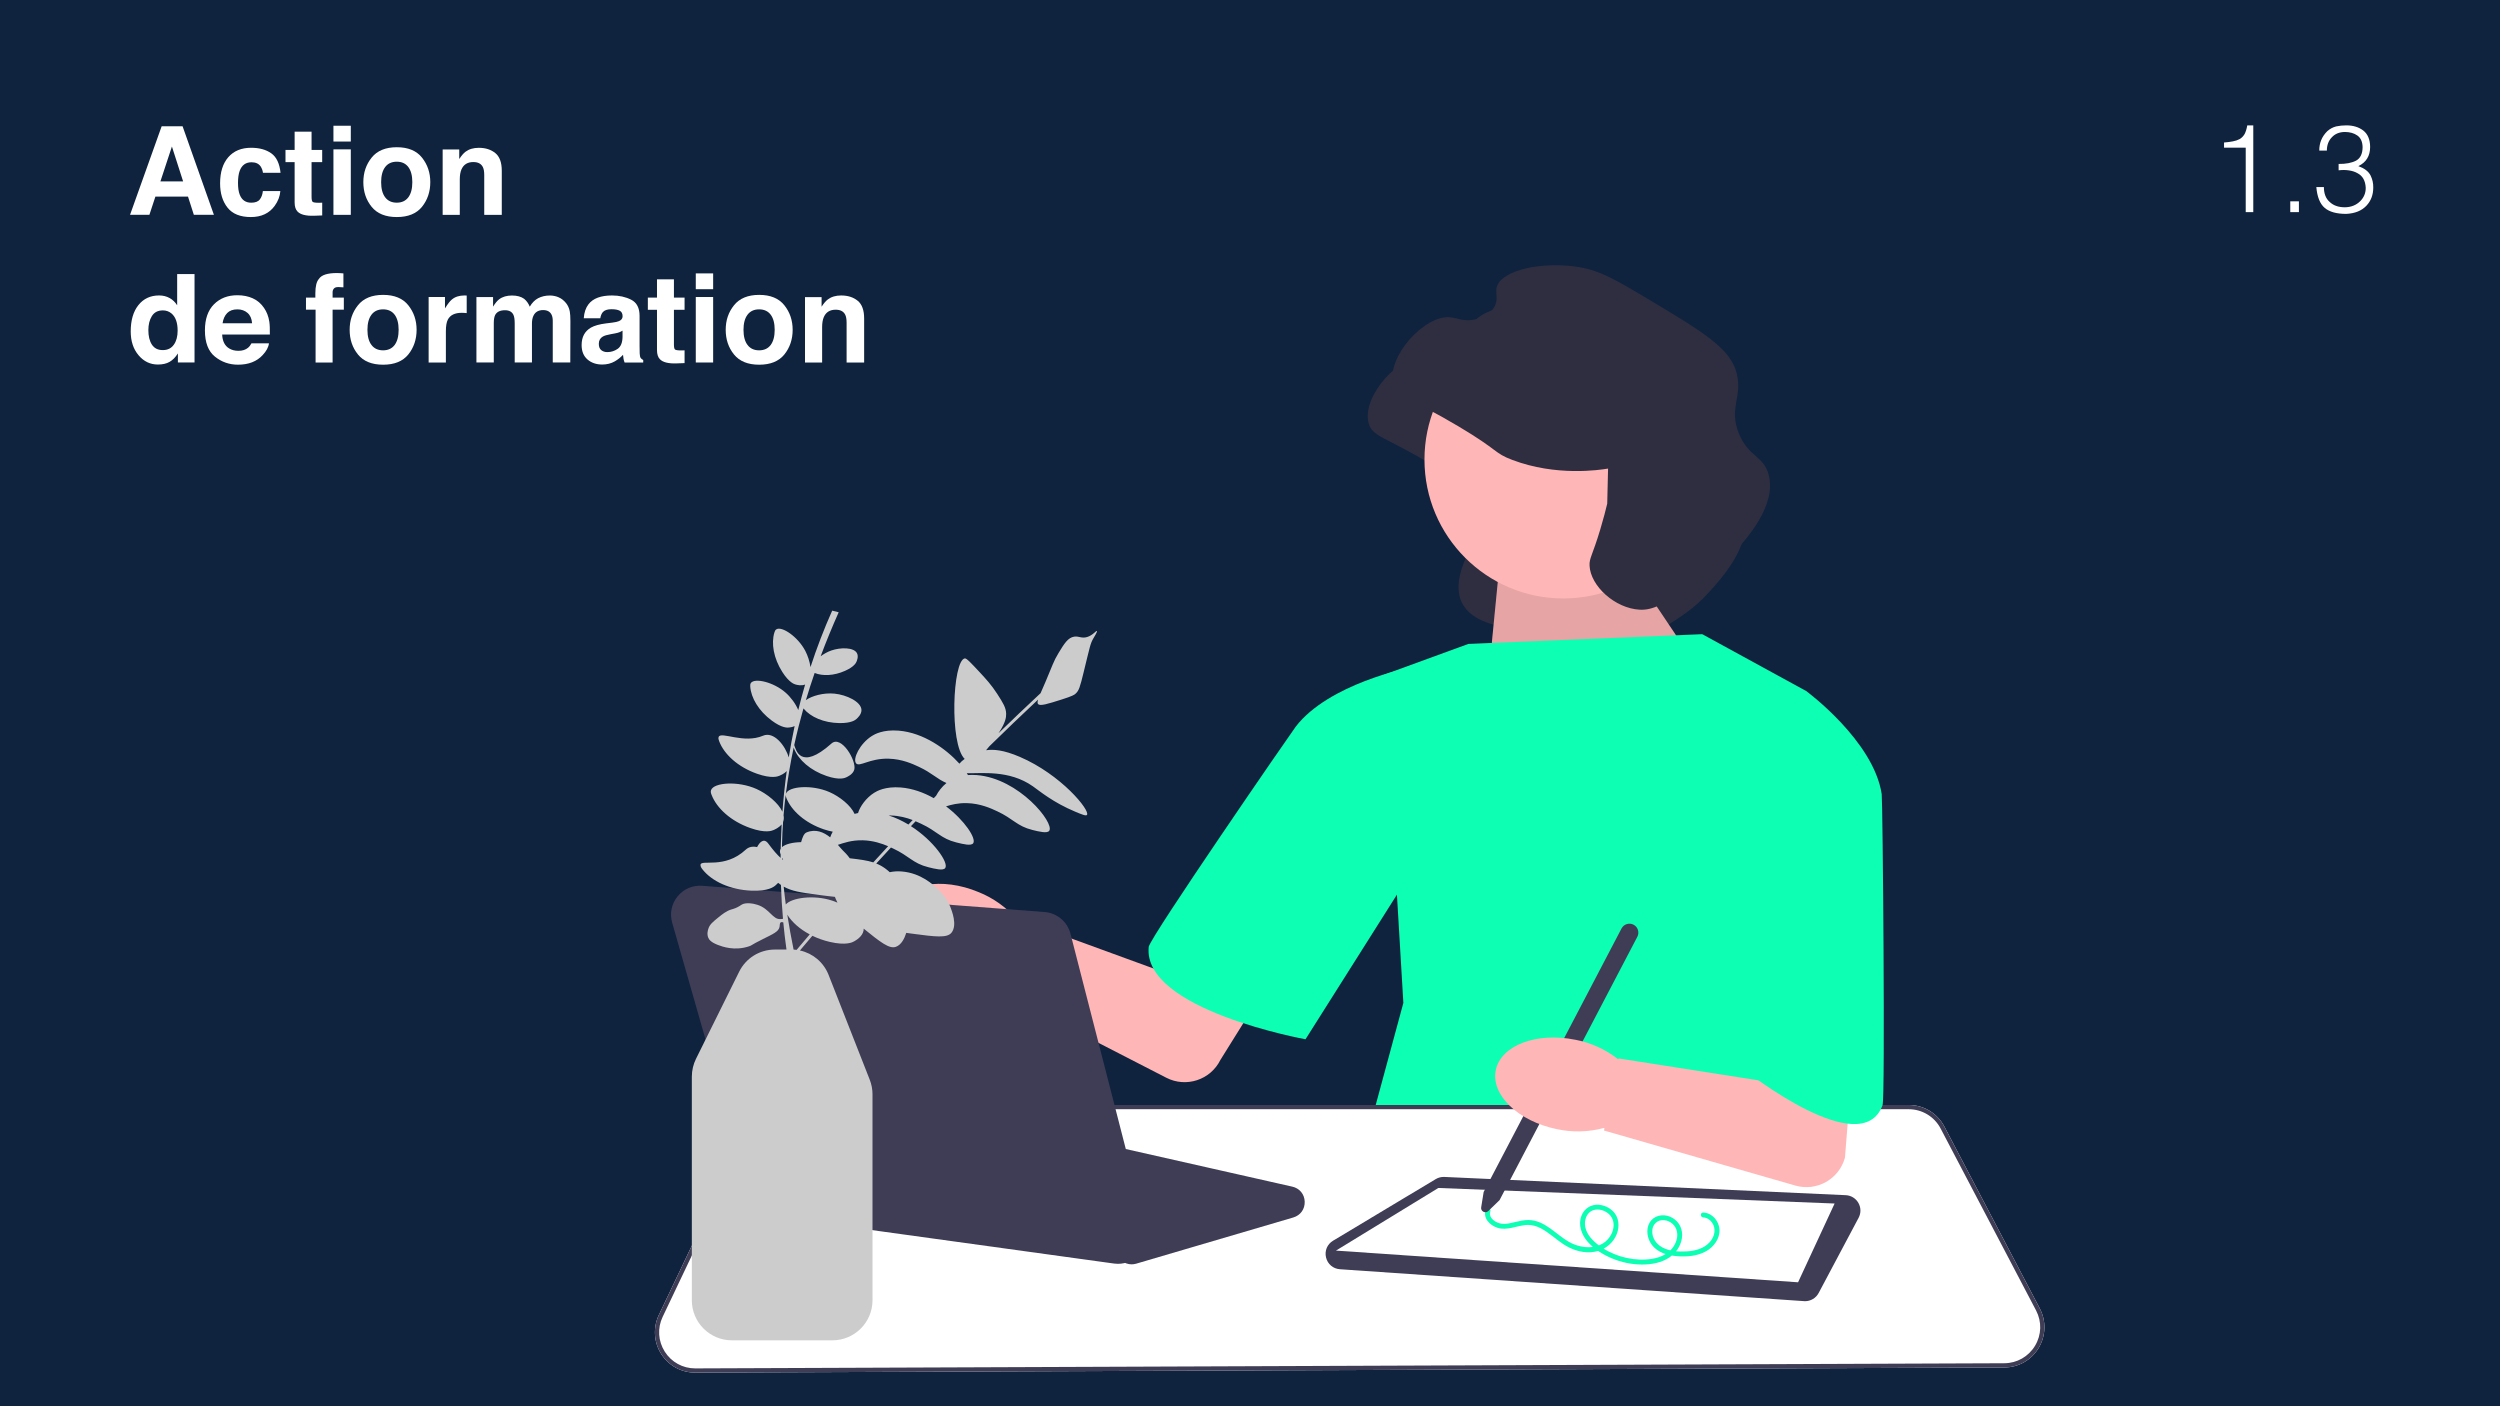 <?xml version="1.0" encoding="UTF-8"?>
<svg xmlns="http://www.w3.org/2000/svg" id="Calque_1" data-name="Calque 1" viewBox="0 0 1280 720">
  <defs>
    <style>
      .cls-1 {
        fill: #ffb6b6;
      }

      .cls-2 {
        fill: #2f2e41;
      }

      .cls-3 {
        fill: #fff;
      }

      .cls-4 {
        fill: #3f3d56;
      }

      .cls-5 {
        fill: #0f233e;
      }

      .cls-6 {
        fill: #ccc;
      }

      .cls-7 {
        isolation: isolate;
        opacity: .1;
      }

      .cls-8 {
        fill: #0dffb3;
      }
    </style>
  </defs>
  <rect class="cls-5" width="1280" height="720"></rect>
  <g>
    <path class="cls-3" d="m82.76,64.65h10.72l16.04,45.34h-10.27l-2.99-9.32h-16.7l-3.07,9.32h-9.91l16.19-45.34Zm-.62,28.21h11.61l-5.73-17.84-5.88,17.84Z"></path>
    <path class="cls-3" d="m134.64,88.49c-.16-1.25-.59-2.38-1.26-3.38-.99-1.35-2.52-2.03-4.59-2.03-2.96,0-4.99,1.47-6.07,4.4-.58,1.55-.86,3.62-.86,6.2s.29,4.43.86,5.92c1.05,2.79,3.02,4.18,5.92,4.18,2.06,0,3.52-.55,4.38-1.66s1.39-2.54,1.57-4.31h8.95c-.21,2.67-1.17,5.19-2.89,7.57-2.75,3.83-6.83,5.75-12.22,5.75s-9.37-1.6-11.92-4.8-3.82-7.35-3.82-12.44c0-5.75,1.41-10.23,4.22-13.43,2.81-3.2,6.69-4.8,11.64-4.8,4.21,0,7.65.94,10.33,2.83,2.68,1.89,4.26,5.22,4.76,10h-8.98Z"></path>
    <path class="cls-3" d="m146.17,83.02v-6.24h4.68v-9.35h8.67v9.35h5.44v6.24h-5.44v17.72c0,1.38.17,2.23.52,2.57.35.34,1.42.51,3.2.51.27,0,.55,0,.85-.01s.59-.03.88-.05v6.55l-4.15.15c-4.14.14-6.97-.57-8.49-2.15-.98-1-1.48-2.55-1.48-4.65v-20.64h-4.68Z"></path>
    <path class="cls-3" d="m179.61,72.47h-8.89v-8.09h8.89v8.09Zm-8.89,4h8.89v33.53h-8.89v-33.53Z"></path>
    <path class="cls-3" d="m216.06,105.89c-2.83,3.49-7.13,5.24-12.89,5.24s-10.06-1.75-12.89-5.24c-2.83-3.49-4.25-7.7-4.25-12.62s1.42-9.03,4.25-12.57c2.83-3.54,7.13-5.32,12.89-5.32s10.06,1.77,12.89,5.32c2.83,3.54,4.25,7.73,4.25,12.57s-1.42,9.12-4.25,12.62Zm-7.01-4.85c1.37-1.82,2.06-4.41,2.06-7.77s-.69-5.94-2.06-7.76c-1.37-1.81-3.34-2.72-5.91-2.72s-4.54.91-5.92,2.72c-1.38,1.81-2.08,4.4-2.08,7.76s.69,5.95,2.08,7.77c1.38,1.82,3.36,2.73,5.92,2.73s4.53-.91,5.91-2.73Z"></path>
    <path class="cls-3" d="m253.62,78.39c2.2,1.81,3.29,4.82,3.29,9.03v22.58h-8.98v-20.39c0-1.76-.23-3.12-.7-4.06-.86-1.72-2.48-2.58-4.89-2.58-2.95,0-4.98,1.26-6.08,3.78-.57,1.33-.85,3.04-.85,5.11v18.15h-8.77v-33.47h8.49v4.89c1.12-1.72,2.19-2.96,3.19-3.72,1.8-1.35,4.07-2.03,6.83-2.03,3.45,0,6.27.91,8.47,2.72Z"></path>
    <path class="cls-3" d="m86.86,152.6c1.58.89,2.86,2.13,3.85,3.71v-16h8.89v45.28h-8.52v-4.64c-1.25,1.99-2.68,3.43-4.28,4.34s-3.59,1.35-5.97,1.35c-3.92,0-7.21-1.58-9.89-4.75-2.68-3.17-4.01-7.23-4.01-12.2,0-5.72,1.32-10.22,3.95-13.5s6.16-4.92,10.57-4.92c2.03,0,3.83.45,5.41,1.34Zm2.15,23.89c1.29-1.85,1.94-4.23,1.94-7.17,0-4.1-1.04-7.03-3.11-8.8-1.27-1.07-2.75-1.6-4.43-1.6-2.56,0-4.44.97-5.65,2.91-1.2,1.94-1.8,4.34-1.8,7.21,0,3.1.61,5.57,1.83,7.43,1.22,1.86,3.07,2.78,5.55,2.78s4.37-.92,5.66-2.77Z"></path>
    <path class="cls-3" d="m129.42,152.74c2.34,1.05,4.27,2.7,5.79,4.96,1.37,1.99,2.26,4.3,2.67,6.93.24,1.54.33,3.76.29,6.65h-24.42c.14,3.36,1.31,5.72,3.51,7.08,1.34.84,2.95,1.26,4.83,1.26,2,0,3.62-.51,4.87-1.54.68-.55,1.28-1.32,1.8-2.31h8.95c-.24,1.99-1.32,4.01-3.25,6.06-3,3.26-7.21,4.89-12.61,4.89-4.46,0-8.4-1.38-11.81-4.13s-5.12-7.23-5.12-13.42c0-5.81,1.54-10.26,4.62-13.36,3.08-3.1,7.08-4.65,11.99-4.65,2.92,0,5.55.52,7.89,1.57Zm-13.12,7.57c-1.24,1.28-2.02,3.01-2.34,5.19h15.1c-.16-2.33-.94-4.09-2.34-5.3-1.4-1.21-3.13-1.81-5.2-1.81-2.25,0-3.99.64-5.23,1.92Z"></path>
    <path class="cls-3" d="m173.98,139.84c.45.03,1.07.08,1.85.14v7.14c-.49-.06-1.32-.11-2.48-.14-1.16-.03-1.96.23-2.4.77-.44.54-.66,1.14-.66,1.8v2.83h5.75v6.18h-5.75v27.04h-8.71v-27.04h-4.92v-6.18h4.8v-2.15c0-3.59.6-6.06,1.81-7.41,1.27-2.01,4.34-3.02,9.2-3.02.55,0,1.06.02,1.51.05Z"></path>
    <path class="cls-3" d="m209.05,181.49c-2.83,3.49-7.13,5.24-12.89,5.24s-10.06-1.75-12.89-5.24c-2.83-3.49-4.25-7.7-4.25-12.62s1.42-9.03,4.25-12.57c2.83-3.54,7.13-5.32,12.89-5.32s10.06,1.77,12.89,5.32c2.83,3.54,4.25,7.73,4.25,12.57s-1.42,9.12-4.25,12.62Zm-7.01-4.85c1.37-1.82,2.06-4.41,2.06-7.77s-.69-5.94-2.06-7.76c-1.37-1.81-3.34-2.72-5.91-2.72s-4.54.91-5.92,2.72c-1.38,1.81-2.08,4.4-2.08,7.76s.69,5.95,2.08,7.77c1.38,1.82,3.36,2.73,5.92,2.73s4.53-.91,5.91-2.73Z"></path>
    <path class="cls-3" d="m238.2,151.28c.11.01.36.03.75.05v8.98c-.55-.06-1.05-.1-1.48-.12s-.78-.03-1.05-.03c-3.53,0-5.9,1.15-7.11,3.45-.68,1.29-1.02,3.28-1.02,5.97v16.03h-8.83v-33.53h8.37v5.84c1.35-2.24,2.53-3.76,3.54-4.58,1.64-1.37,3.77-2.06,6.4-2.06.16,0,.3,0,.42.02Z"></path>
    <path class="cls-3" d="m285.92,152.19c1.44.57,2.74,1.58,3.91,3.01.94,1.17,1.58,2.6,1.91,4.31.2,1.13.31,2.78.31,4.95l-.06,21.13h-8.98v-21.35c0-1.27-.21-2.32-.62-3.14-.78-1.56-2.21-2.34-4.31-2.34-2.42,0-4.09,1-5.01,3.01-.47,1.07-.71,2.35-.71,3.84v19.96h-8.83v-19.96c0-1.99-.21-3.43-.62-4.34-.74-1.62-2.18-2.43-4.34-2.43-2.5,0-4.18.81-5.04,2.43-.47.92-.71,2.3-.71,4.12v20.18h-8.89v-33.47h8.52v4.89c1.09-1.74,2.11-2.98,3.08-3.72,1.7-1.31,3.91-1.97,6.61-1.97,2.56,0,4.63.56,6.21,1.69,1.27,1.04,2.23,2.39,2.89,4.03,1.15-1.97,2.57-3.41,4.28-4.34,1.8-.92,3.81-1.38,6.03-1.38,1.48,0,2.93.29,4.37.86Z"></path>
    <path class="cls-3" d="m313.38,165.2c1.63-.21,2.8-.46,3.5-.77,1.26-.53,1.89-1.36,1.89-2.49,0-1.37-.48-2.32-1.45-2.84-.97-.52-2.39-.78-4.26-.78-2.1,0-3.59.51-4.46,1.54-.62.76-1.04,1.79-1.25,3.08h-8.46c.19-2.93,1.01-5.34,2.47-7.23,2.33-2.95,6.32-4.43,11.99-4.43,3.69,0,6.96.73,9.82,2.18,2.86,1.46,4.29,4.21,4.29,8.24v15.38c0,1.07.02,2.36.06,3.88.06,1.15.24,1.93.52,2.34.29.41.72.75,1.29,1.01v1.29h-9.54c-.27-.68-.45-1.31-.55-1.91-.1-.59-.18-1.27-.25-2.03-1.22,1.31-2.62,2.43-4.21,3.35-1.9,1.09-4.04,1.63-6.44,1.63-3.05,0-5.57-.87-7.56-2.6-1.99-1.73-2.99-4.19-2.99-7.37,0-4.12,1.6-7.11,4.8-8.95,1.76-1,4.34-1.72,7.75-2.15l3.01-.37Zm5.36,4.09c-.56.35-1.13.63-1.7.85-.57.22-1.36.42-2.35.6l-2,.37c-1.87.33-3.21.73-4.03,1.2-1.38.8-2.07,2.04-2.07,3.72,0,1.5.42,2.58,1.27,3.25.84.67,1.87,1,3.08,1,1.92,0,3.68-.55,5.29-1.66,1.61-1.11,2.45-3.13,2.51-6.06v-3.26Z"></path>
    <path class="cls-3" d="m331.7,158.62v-6.24h4.68v-9.35h8.67v9.35h5.45v6.24h-5.45v17.72c0,1.38.17,2.23.52,2.57.35.34,1.42.51,3.2.51.27,0,.55,0,.85-.01s.59-.03.88-.05v6.55l-4.15.15c-4.14.14-6.97-.57-8.49-2.15-.98-1-1.48-2.55-1.48-4.65v-20.64h-4.68Z"></path>
    <path class="cls-3" d="m365.13,148.07h-8.89v-8.09h8.89v8.09Zm-8.89,4h8.89v33.53h-8.89v-33.53Z"></path>
    <path class="cls-3" d="m401.59,181.49c-2.83,3.49-7.13,5.24-12.89,5.24s-10.06-1.75-12.89-5.24c-2.83-3.49-4.25-7.7-4.25-12.62s1.42-9.03,4.25-12.57c2.83-3.54,7.13-5.32,12.89-5.32s10.06,1.77,12.89,5.32c2.83,3.54,4.25,7.73,4.25,12.57s-1.42,9.12-4.25,12.62Zm-7.01-4.85c1.37-1.82,2.06-4.41,2.06-7.77s-.69-5.94-2.06-7.76c-1.37-1.81-3.34-2.72-5.91-2.72s-4.54.91-5.92,2.72c-1.38,1.81-2.08,4.4-2.08,7.76s.69,5.95,2.08,7.77c1.38,1.82,3.36,2.73,5.92,2.73s4.53-.91,5.91-2.73Z"></path>
    <path class="cls-3" d="m439.15,153.99c2.19,1.81,3.29,4.82,3.29,9.03v22.58h-8.98v-20.39c0-1.76-.23-3.12-.7-4.06-.86-1.72-2.48-2.58-4.89-2.58-2.95,0-4.98,1.26-6.08,3.78-.57,1.33-.86,3.04-.86,5.11v18.15h-8.77v-33.47h8.49v4.89c1.12-1.72,2.19-2.96,3.19-3.72,1.8-1.35,4.07-2.03,6.83-2.03,3.45,0,6.27.91,8.47,2.72Z"></path>
  </g>
  <g>
    <path class="cls-3" d="m1149.8,75.6h-11.09v-2.64c1.67-.12,3.17-.32,4.5-.58,1.35-.25,2.51-.64,3.49-1.17.97-.55,1.81-1.39,2.5-2.52.62-1.15,1.08-2.65,1.4-4.49h3.08v44.42h-3.87v-33.01Z"></path>
    <path class="cls-3" d="m1172.62,108.61v-5.53h4.42v5.53h-4.42Z"></path>
    <path class="cls-3" d="m1197.38,83.94c3.72.04,6.7-.53,8.94-1.7,2.18-1.21,3.29-3.49,3.33-6.83-.04-2.78-.93-4.79-2.67-6.02-1.7-1.21-3.85-1.82-6.45-1.82-2.75.04-4.94.93-6.57,2.66-1.74,1.77-2.61,4.07-2.61,6.89h-3.88c-.04-3.91,1.33-7.23,4.12-9.97,1.38-1.22,2.91-2.03,4.57-2.44,1.66-.35,3.38-.52,5.16-.52,3.48,0,6.38.88,8.69,2.65,2.29,1.8,3.46,4.58,3.5,8.34,0,4.66-2.01,7.95-6.04,9.87,3.05,1.09,5.12,2.65,6.21,4.68,1,2.01,1.47,4.1,1.43,6.28,0,3.75-1.18,6.87-3.54,9.35-2.4,2.54-5.84,3.93-10.3,4.15-4.92,0-8.59-1.01-10.99-3.04-2.44-2.05-3.88-5.61-4.32-10.69h3.87c0,3.37,1,5.92,2.99,7.64,1.91,1.81,4.49,2.71,7.72,2.71,3.19-.04,5.8-1.07,7.84-3.08,1.96-1.93,2.91-4.25,2.87-6.97-.2-3.58-1.58-6.03-4.16-7.37-1.22-.72-2.66-1.2-4.34-1.45-1.67-.27-3.47-.29-5.38-.06v-3.25Z"></path>
  </g>
  <path class="cls-2" d="m810.67,260c-.1.02-.26.04-.45.08-3.7.61-26.09,4.07-48.65-4.53-9.56-3.64-6.3-4.55-27.59-17.21-24.96-14.84-31.37-14.74-33.23-21.66-3.71-13.82,16.11-35.55,29.23-34.12,3.45.38,7.15,2.44,12.91,1.04,1.26-.31,6.8-1.65,9.49-6.23,2.41-4.09.37-7.03,1.34-10.38,2.54-8.8,23.71-13.19,42.28-10.08,10.68,1.78,18.98,6.65,35.16,16.32,28.15,16.83,42.23,25.24,45.39,38.13,3,12.22-4.2,17.48,1.04,30.56,4.87,12.18,12.61,11.36,15.28,21.21,4.29,15.85-11.62,33.25-18.25,40.5-7.27,7.95-14.21,12.31-23.44,18.1-11.58,7.27-17.37,10.9-24.33,10.53-12.62-.67-50.12,1.61-50.61-8.83-.18-3.91-45.67-.71-23.27-42.85,2.75-5.17,56.56.35,57.27-2.62"></path>
  <polygon class="cls-1" points="832.45 286.96 871.13 344.66 760.1 367.12 767.17 294.88 832.45 286.96"></polygon>
  <polygon class="cls-7" points="832.45 286.96 871.13 344.66 760.1 367.12 767.17 294.88 832.45 286.96"></polygon>
  <polygon class="cls-8" points="751.78 329.69 871.54 324.7 924.77 353.81 922.27 540.93 977.99 646.55 696.89 593.33 718.52 513.49 708.54 345.49 751.78 329.69"></polygon>
  <path class="cls-3" d="m338.53,693.21c-3.82-6.03-4.27-13.47-1.21-19.92l45.58-95.77c3.4-7.15,10.71-11.77,18.63-11.77h575.71c7.7,0,14.7,4.23,18.27,11.05l48.86,93.13c3.38,6.44,3.15,14-.59,20.23-3.75,6.23-10.33,9.96-17.6,9.99l-670.15,2.64h-.08c-7.1,0-13.61-3.58-17.42-9.58h0Z"></path>
  <path class="cls-4" d="m338.53,693.21c-3.82-6.03-4.27-13.47-1.21-19.92l45.58-95.77c3.4-7.15,10.71-11.77,18.63-11.77h575.71c7.7,0,14.7,4.23,18.27,11.05l48.86,93.13c3.38,6.44,3.15,14-.59,20.23-3.75,6.23-10.33,9.96-17.6,9.99l-670.15,2.64h-.08c-7.1,0-13.61-3.58-17.42-9.58h0Zm63-125.29c-7.08,0-13.63,4.13-16.67,10.53l-45.58,95.77c-2.75,5.77-2.34,12.43,1.08,17.83,3.41,5.37,9.23,8.57,15.59,8.57h.08l670.15-2.64c6.51-.03,12.39-3.37,15.75-8.94,3.36-5.57,3.55-12.34.53-18.1l-48.86-93.13c-3.2-6.1-9.47-9.89-16.35-9.89H401.53Z"></path>
  <path class="cls-4" d="m923.64,666.18l-237.58-16.33c-3.51-.24-6.31-2.61-7.13-6.02-.82-3.42.6-6.8,3.61-8.6l52.54-31.52c1.33-.8,2.86-1.19,4.42-1.12l205.51,9.34c2.72.12,5.14,1.61,6.49,3.97,1.35,2.36,1.39,5.21.11,7.61l-20.46,38.51c-1.37,2.59-4.07,4.19-6.96,4.19-.18,0-.36,0-.54-.02Z"></path>
  <polygon class="cls-3" points="684 640.31 920.61 656.53 939.32 616.2 736.44 608.24 684 640.31"></polygon>
  <circle class="cls-1" cx="800.43" cy="235.3" r="71.1"></circle>
  <path class="cls-2" d="m823.33,239.9c-.1.02-.26.04-.45.08-3.7.61-26.09,4.07-48.65-4.53-9.56-3.64-6.3-4.55-27.59-17.21-24.96-14.84-31.37-14.74-33.23-21.66-3.71-13.82,16.11-35.55,29.23-34.12,3.45.38,7.15,2.44,12.91,1.04,1.26-.31,6.8-1.65,9.49-6.23,2.41-4.09.37-7.03,1.34-10.38,2.54-8.8,23.71-13.19,42.28-10.08,10.68,1.78,18.98,6.65,35.16,16.32,28.15,16.83,42.23,25.24,45.39,38.13,3,12.22-4.2,17.48,1.04,30.56,4.87,12.18,12.61,11.36,15.28,21.21,4.29,15.85-11.62,33.25-18.25,40.5-7.27,7.95-14.21,12.31-23.44,18.1-11.58,7.27-17.37,10.9-24.33,10.53-12.62-.67-25.17-12.11-25.66-22.55-.18-3.91,1.45-5.09,5.49-18.54,1.68-5.61,2.85-10.23,3.56-13.2"></path>
  <path class="cls-8" d="m872.07,620.83c4.57.18,8.06,4.28,8.31,8.72.26,4.61-2.94,8.85-6.79,11.05-4.51,2.57-10.14,2.98-15.22,2.54-4.57-.4-9.54-1.82-12.48-5.59-2.47-3.17-3.38-7.97-1.28-11.57,2.09-3.57,6.52-4.56,10.23-3.12,3.93,1.52,6.39,5.09,6.42,9.31.03,4.68-2.67,9-6.46,11.59-4.09,2.79-9.23,3.69-14.1,3.68-5.3-.01-10.58-1.13-15.46-3.19-4.57-1.94-9.14-4.73-12.4-8.52-3.06-3.56-4.9-8.49-3.2-13.11,1.39-3.78,4.92-6.1,8.95-5.78,3.69.29,7.43,2.44,9.07,5.85,1.85,3.85,1.02,8.47-1.34,11.92-2.72,3.98-7.02,6.21-11.79,6.53-5.08.34-10.11-1.46-14.29-4.25-3.87-2.58-7.27-5.89-11.42-8.04-2-1.03-4.17-1.69-6.44-1.69-2.88,0-5.65.95-8.46,1.5-2.38.47-4.82.74-7.17-.02-2.01-.65-3.88-1.84-5.15-3.55-1.2-1.62-1.61-3.64-.94-5.56.53-1.5,2.94-.86,2.41.66-1.24,3.51,3.01,6.08,5.98,6.4,2.26.24,4.58-.41,6.76-.92,2.27-.53,4.59-1.07,6.93-1.02,8.31.2,13.8,7.31,20.5,11.16,7.04,4.05,17.35,4.33,21.67-3.72,1.57-2.92,1.89-6.81-.26-9.54-1.79-2.28-4.98-3.64-7.86-3.2-3.62.55-5.43,4.01-5.3,7.44.16,4.2,3.09,7.61,6.21,10.13,6.95,5.6,16.17,8.45,25.06,7.95,4.17-.23,8.6-1.32,11.84-4.1,2.8-2.4,4.71-6.3,4.04-10.04-.58-3.23-3.29-5.69-6.57-6.01-3.35-.33-5.97,2.05-6.12,5.4-.17,3.77,2.07,6.91,5.31,8.63,3.67,1.94,8.13,2.18,12.2,1.97,4.32-.22,8.83-1.36,11.85-4.66,2.58-2.81,3.56-6.97,1.18-10.22-1.05-1.43-2.63-2.44-4.43-2.52-1.6-.06-1.61-2.56,0-2.49h0Z"></path>
  <path class="cls-4" d="m758.36,618.16l1.27-7.87,70.59-134.91c1.17-2.23,3.94-3.1,6.17-1.93,2.23,1.17,3.1,3.94,1.93,6.17l-70.55,134.85-5.77,5.59c-.68.66-1.67.8-2.51.36-.84-.44-1.28-1.33-1.13-2.26h0Z"></path>
  <path class="cls-1" d="m806.47,532.33c7.96,1.5,15.45,4.88,21.84,9.87l.36.08.07-.36,76.93,12.05-5.57-102.32,58.3-31.93-13.78,172.96c-2.98,11.05-14.45,17.5-25.44,14.32l-97.93-28.17.24-1.21-.34-.09c-7.83,2.11-16.04,2.32-23.97.6-19.87-4.02-33.91-17.54-31.35-30.18,2.56-12.65,20.75-19.64,40.63-15.61h0Z"></path>
  <path class="cls-8" d="m859.07,372.11l65.7-18.3s34.51,25.37,38.67,52.81c.49,3.26,1.87,155.31.42,159.26-10.75,29.29-69.86-17.46-69.86-17.46l-34.93-176.31h0Z"></path>
  <path class="cls-4" d="m574.09,645.38l-6.81-5.84h0c-1.01-.87-2.25-1.45-3.57-1.67l-151.76-25.29c-3.46-.58-6.02-3.08-6.68-6.53-.66-3.45.81-6.72,3.82-8.52l54.14-32.48c1.81-1.09,3.94-1.43,6-.96l192.42,43.47c3.74.84,6.24,3.87,6.36,7.7s-2.18,7.01-5.86,8.09l-80.45,23.66c-.76.22-1.54.33-2.31.33-1.92,0-3.8-.68-5.3-1.97Z"></path>
  <path class="cls-1" d="m501,456.73c7.52,3.01,14.21,7.78,19.52,13.91l.34.15.14-.34,73.14,26.71,78.09-126.45,43.17,26.76-90.55,145.2c-5.07,10.26-17.56,14.37-27.73,9.12l-90.62-46.59.47-1.13-.32-.16c-8.09.56-16.19-.83-23.63-4.05-18.72-7.79-29.87-23.77-24.91-35.68,4.96-11.91,24.16-15.25,42.88-7.45h0Z"></path>
  <path class="cls-8" d="m756.01,393.54l-34.54-51.65s-41.1,8.14-58.04,30.13c-2.12,2.75-74.82,108.19-75.29,112.79-3.28,32.21,80.28,47.3,80.28,47.3l87.59-138.57h0Z"></path>
  <path class="cls-4" d="m570.33,646.93l-173.97-24.04c-5.82-.8-10.63-4.98-12.24-10.63l-39.96-139.84c-1.35-4.74-.34-9.65,2.77-13.47s7.72-5.79,12.64-5.42l175.27,13.43c6.34.49,11.66,4.95,13.25,11.11l38.65,150.46c1.23,4.8,0,9.88-3.3,13.58-2.84,3.19-6.87,4.97-11.07,4.97-.68,0-1.36-.05-2.04-.14Z"></path>
  <path class="cls-6" d="m531.55,360.49c1.02,1.12,4.71-.02,12.05-2.35,5.58-1.77,6.44-2.41,6.97-2.87,1.87-1.62,2.35-3.33,4.2-10.85,3.32-13.51,3.42-14.86,5.12-17.72.59-.99,2.07-3.34,1.71-3.64-.37-.3-1.97,2.15-4.94,3.08-2.89.9-4.19-.54-6.65-.18-3.19.48-5.08,3.5-8.05,8.4-2.63,4.34-2.96,6.08-6.65,14.71-1.05,2.44-1.89,4.33-2.53,5.83-7.25,6.76-14.43,13.61-21.55,20.52.14-.21.27-.41.38-.58,3.15-4.84,3.58-7.44,3.54-9.38-.07-3.15-1.58-5.55-4.59-10.22-2.95-4.58-5.74-7.6-9.1-11.21-4.41-4.73-6.62-7.09-7.49-6.93-6.27,1.11-7.95,43.82-.06,51.46-1.11.79-2.02,1.62-2.69,2.44-6.76-7.5-18.33-15.88-31.15-16.91-7.9-.64-12.27,1.84-13.62,2.7-6.27,3.94-10,11.82-8.12,14.04,1.75,2.07,6.79-2.64,16.67-2.38,6.89.18,12.28,2.68,15.48,4.17,6.71,3.12,9.16,6.18,14.11,8.28-2.32,1.91-4.15,4.29-5.31,6.52-.4.41-.8.83-1.2,1.24-5.1-2.88-10.85-4.98-16.87-5.47-7.9-.64-12.27,1.84-13.62,2.7-4.22,2.65-7.29,7.09-8.27,10.39-.64.13-1.23.28-1.78.43-1.92-4.33-7.61-8.89-12.91-11.19-9.12-3.96-20.97-2.91-22.24.86-.04.12-.05.24-.07.36,1-8.07,2.36-16.08,4.05-24.03.06.23.13.46.23.7,2.25,5.66,8.34,11.08,16.63,13.9,6.51,2.21,9.24,1.06,9.93.74.66-.31,3.52-1.53,4.22-3.97,1.3-4.52-6.65-17.89-11.67-13.4-16.11,14.4-18.32,2.74-19.06.78,1.37-6.29,2.95-12.54,4.72-18.76.03.04.06.08.09.11,3.52,4.27,10.29,7.28,18.26,7.41,6.25.1,8.29-1.64,8.8-2.11.49-.45,2.62-2.3,2.55-4.61-.13-4.27-7.74-7.76-13.82-8.36-5.61-.56-11.64,1.16-14.64,3.33,1.39-4.66,2.89-9.29,4.49-13.91,4.09,1.67,9.89,1.45,15.58-1.1,4.7-2.1,5.61-4.11,5.83-4.64.21-.5,1.15-2.63.29-4.33-1.59-3.14-8.47-3.09-13.22-1.42-1.96.69-3.81,1.75-5.41,2.94,2.83-7.56,5.92-15.07,9.24-22.53l-3.33-.83c-4.24,9.52-7.94,19.17-11.11,28.92-.4-2.86-1.39-5.91-2.69-8.38-3.83-7.28-12.02-12.74-14.79-10.97-.55.35-.79.93-1,1.62-1.7,5.53-.42,13.17,4.05,20.2,3.51,5.51,6.21,6.29,6.91,6.46.59.15,2.89.78,4.77-.03-1.27,4.35-2.44,8.71-3.51,13.09-1.29-3.19-3.82-6.6-6.5-8.95-6.18-5.43-15.78-7.6-17.73-4.95-.39.53-.4,1.15-.35,1.87.39,5.77,4.32,12.45,11.01,17.41,5.25,3.89,8.05,3.65,8.77,3.56.42-.05,1.7-.18,2.94-.74-1.15,5.33-2.15,10.68-3.01,16.05-1.73-6.01-7.61-13.51-13.16-11.13-9.85,4.23-21.43-2.27-22.7.57-.33.74-.06,1.5.26,2.33,2.55,6.66,9.6,13.12,19.28,16.55,7.6,2.69,10.81,1.39,11.63,1.03.54-.24,2.33-.99,3.66-2.37-.96,6.91-1.69,13.85-2.21,20.82-2.05-4.48-7.84-9.21-13.25-11.64-9.5-4.27-21.92-3.34-23.3.59-.28.79-.06,1.54.27,2.39,2.62,6.84,9.85,13.47,19.79,16.99,7.8,2.76,11.09,1.43,11.93,1.05.61-.27,2.78-1.18,4.15-2.89-.18,3.22-.31,6.45-.4,9.69-.02.92-.04,1.84-.06,2.76-.11.18-.21.37-.27.56-.27.79-.09,1.55.23,2.38,0,.59-.01,1.17-.01,1.76-1.74-1.58-3.81-3.94-6.3-7.32-2.25-3.05-4.39-.81-5.76,1.78-2.15-.48-4.2-.18-5.82,1.33-10.82,10.11-22.97,4.75-23.14,7.76-.05.87.42,1.56,1,2.31,4.73,6.04,14,10.44,25.03,10.91,8.65.36,11.54-1.99,12.26-2.62.25-.22.82-.7,1.44-1.38.5.4.98.75,1.46,1.08.19,5.79.53,11.57,1.04,17.34-.41.04-.8.1-1.1.13-4.19.43-5.6-5.23-11.93-7.29-2.1-.69-6.15-1.43-8.29,0-.31.21-1.36.98-2.98,1.66-.96.4-1.7.58-1.99.66-2.6.71-5,2.66-6.63,3.98-3.06,2.48-4.59,3.72-5.3,5.97-.23.71-.86,2.7,0,4.64.41.92,1.35,2.28,4.97,3.65,2.15.81,8.43,3.18,15.91.66,1.7-.57.4-.37,6.96-3.65,5.16-2.58,8.18-3.81,8.62-6.3.16-.87,0-1.94.66-2.32.37-.21.82-.11,1.26.05.43,4.64.98,9.27,1.63,13.89h-5.9c-7.84,0-14.87,4.36-18.35,11.39l-22.08,44.55c-1.39,2.81-2.13,5.96-2.13,9.1v114.55c0,11.29,9.19,20.48,20.48,20.48h51.54c11.29,0,20.48-9.19,20.48-20.48v-105.48c0-2.57-.48-5.09-1.42-7.48l-21.05-53.62c-2.55-6.5-8.08-11.1-14.69-12.53,2.12-2.51,4.24-5.02,6.38-7.53,2.69,1.3,5.66,2.37,8.84,3.12,8.43,1.98,11.71.21,12.54-.27.79-.46,4.23-2.35,4.81-5.49.06-.34.09-.68.08-1.02,8.63,7.02,13.14,10.48,16.43,9.33,2.83-.99,4.44-4.24,5.37-7.16.97.13,1.99.27,3.08.42,11.83,1.58,17.78,2.31,20.06-.49,3.15-3.88.16-11.35-.66-13.41-1.79-4.48-4.55-7.2-6.27-8.86-2.23-2.15-8.57-8.29-18.56-9.1-2.17-.18-4.12-.04-6.11.37-.69-.63-1.42-1.25-2.23-1.84-1.53-1.12-3.05-1.96-4.68-2.6,2.5-2.74,5.01-5.47,7.53-8.19.4.18.78.36,1.13.52,8.25,3.83,10.06,7.58,18,9.56,3.6.9,7.68,1.91,8.68.39,1.79-2.71-5.82-13.86-17.57-21.4.79-.84,1.59-1.68,2.38-2.51,1.08.45,2.02.89,2.83,1.27,8.25,3.83,10.06,7.58,18,9.56,3.6.9,7.67,1.91,8.68.39,1.6-2.42-4.29-11.56-13.92-18.86,2.65-.84,6.16-1.77,10.7-1.65,6.89.18,12.28,2.68,15.48,4.17,8.25,3.83,10.06,7.58,18,9.56,3.6.9,7.68,1.91,8.68.39,2.66-4.03-15.43-26.73-37.08-28.47-1.68-.14-3.19-.12-4.56-.02-.19-.31-.39-.63-.61-.96,7.32.24,21.63-1.86,33.8,6.69,3.51,2.46,10.33,8.26,21.74,13.03,3.65,1.52,5.48,2.27,5.99,1.65,1.81-2.24-13.23-20.66-34.39-29.73-8.39-3.6-13.57-3.94-17.26-3.39.57-.65,1.12-1.32,1.65-1.99,8.24-8.08,16.58-16.07,25-23.96-.41,1.26-.39,1.93.05,2.42h0Zm-105.72,100.56c-9.3-3.01-20.57-1.39-23.51,2.03-.41-3.04-.77-6.08-1.07-9.13,4.24,2.37,8.66,3,17.05,4.12,3.57.48,6.6.87,9.17,1.12.34.93.71,1.77,1.14,2.58.05.09.1.18.15.27l-.07.08c-.96-.41-1.91-.78-2.85-1.08Zm-24.72-40.81c.27-.88.27-1.82.07-2.78.29-3.5.65-6.99,1.08-10.47-.01.53.16,1.07.39,1.64,2.59,6.5,9.58,12.73,19.1,15.97,1.78.6,3.3.98,4.62,1.22-.58,1.01-1.02,1.99-1.31,2.9-3.25-2.61-7.43-4.51-12.17-2.49-1.29.55-2.06,2.55-2.72,4.95-4.38.08-8.04.99-9.79,2.54,0-.65,0-1.29.02-1.94.1-3.68.28-7.35.54-11.01.07-.16.13-.33.19-.51Zm-.73,18.95c.19.39.4.77.61,1.16-.19-.14-.39-.3-.6-.47,0-.23,0-.46-.01-.69Zm7.48,47.14c-.51-.07-1.03-.12-1.54-.15-1.2-5.96-2.31-11.91-3.23-17.87,2.44,3.87,6.42,7.41,11.49,10.1-2.25,2.63-4.48,5.27-6.71,7.92h0Zm39.27-44.79c-3.17-1.02-6.9-1.51-12.05-2.11-1.31-1.82-2.65-3.15-3.65-4.11-.54-.52-1.37-1.55-2.44-2.76,2.78-.89,6.92-2.48,12.78-2.33,5.32.14,9.74,1.66,12.95,3.03-2.54,2.75-5.07,5.51-7.6,8.28Zm17.98-19.38c-3.12-1.88-6.5-3.5-10.06-4.63.35,0,.68-.01,1.04,0,4.41.12,8.21,1.18,11.2,2.33-.73.77-1.46,1.54-2.19,2.31Z"></path>
</svg>
